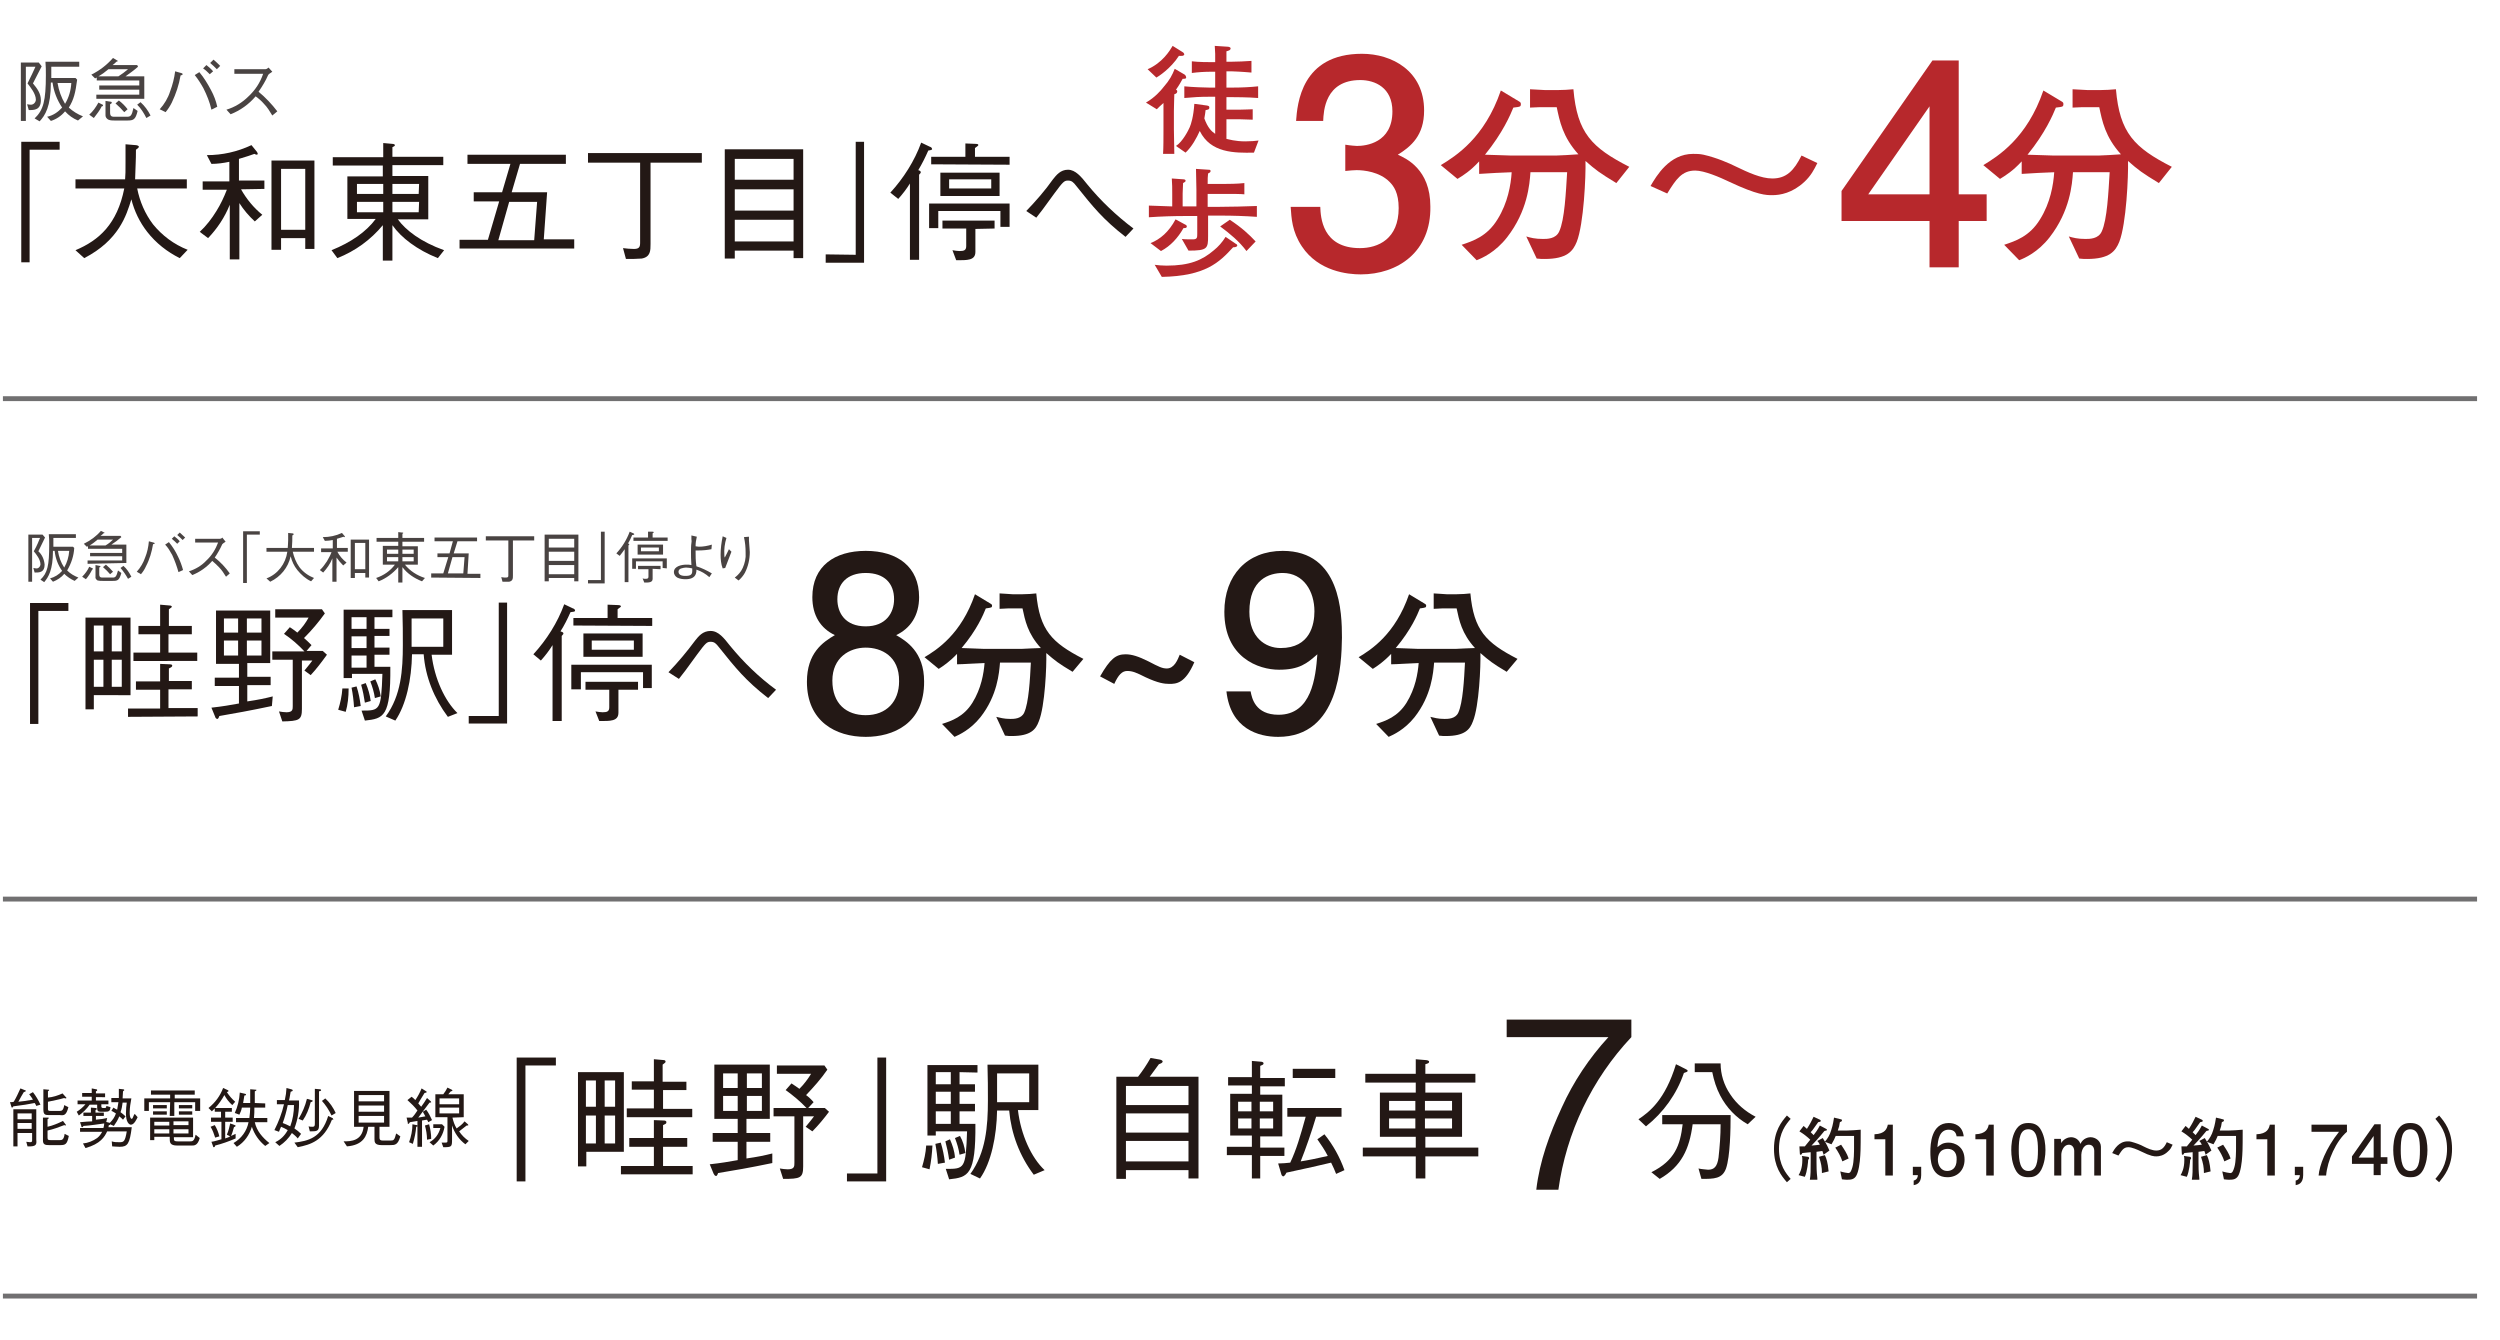 <?xml version="1.0" encoding="utf-8"?>
<!-- Generator: Adobe Illustrator 28.2.0, SVG Export Plug-In . SVG Version: 6.00 Build 0)  -->
<svg version="1.1" id="レイヤー_1" xmlns="http://www.w3.org/2000/svg" xmlns:xlink="http://www.w3.org/1999/xlink" x="0px"
	 y="0px" viewBox="0 0 599.5 321.3" style="enable-background:new 0 0 599.5 321.3;" xml:space="preserve">
<style type="text/css">
	.st0{fill:none;stroke:#717071;stroke-width:1.17;stroke-miterlimit:10;}
	.st1{fill:#231815;}
	.st2{fill:#494342;}
	.st3{fill:#B7282C;}
</style>
<line class="st0" x1="0.7" y1="215.6" x2="594" y2="215.6"/>
<line class="st0" x1="0.7" y1="95.6" x2="594" y2="95.6"/>
<line class="st0" x1="0.7" y1="310.8" x2="594" y2="310.8"/>
<path class="st1" d="M126,255.5v27.8h-2.1v-29.7h9.4v1.9L126,255.5L126,255.5z"/>
<path class="st1" d="M140.6,276.2v3.5h-2v-22.6h11v19.1H140.6z M142.9,259.1h-2.4v6.3h2.4V259.1z M142.9,267.5h-2.4v6.7h2.4V267.5z
	 M147.5,259.1H145v6.3h2.5V259.1z M147.5,267.5H145v6.7h2.5V267.5z M148.9,281.6v-2h7.9V275h-5.9v-2.1h5.9v-4.3l2.4,0.1
	c0.1,0,0.6,0,0.6,0.4s-0.2,0.4-0.8,0.7v3.1h5.8v2.1H159v4.6h7.1v2L148.9,281.6z M150.3,267.8v-2h6.5v-4.5h-5.3v-2h5.3V254l2.3,0.2
	c0.4,0,0.5,0.2,0.5,0.4s-0.1,0.2-0.7,0.7v4.1h5.7v2H159v4.5h7v2h-15.7V267.8z"/>
<path class="st1" d="M185.2,278.9c-5.8,1.2-8.8,1.7-13,2.4c-0.1,0.2-0.2,0.7-0.5,0.7s-0.5-0.4-0.6-0.6l-0.9-2.2
	c2.7-0.3,4.5-0.6,6.7-1v-4.4h-6v-2.1h6v-3.4h-5.6v-13h13.3v13H179v3.4h5.7v2.1H179v4c2.8-0.4,4.2-0.7,6.2-1.2L185.2,278.9z
	 M176.9,257.4h-3.5v3.5h3.5V257.4z M176.9,262.8h-3.5v3.6h3.5V262.8z M182.7,257.4h-3.6v3.5h3.6V257.4z M182.7,262.8h-3.6v3.6h3.6
	V262.8z M194.8,271.3l-1.6-1.1c1.2-1.5,1.6-1.9,2-2.5h-2.6v12c0,2.8-0.7,3-4.8,3l-0.8-2.5c0.6,0.1,1.3,0.2,1.9,0.2
	c1.6,0,1.6-0.7,1.6-1.6v-11.1h-5v-2h7.9c-1.5-1.6-3.2-3-5-4.3l1.4-1.6c0.8,0.5,1,0.7,1.9,1.3c1.1-1.1,2-2.3,2.8-3.6h-8.2v-2h11.4
	l0.7,1c-1.5,2.2-3.3,4.2-5.1,6.1c0.7,0.5,1.3,1.1,1.8,1.7l-1.3,1.4h4l1,0.9C197.6,268.2,196.3,269.8,194.8,271.3L194.8,271.3z"/>
<path class="st1" d="M210.4,281.4v-27.8h2.1v29.7h-9.4v-1.9H210.4z"/>
<path class="st1" d="M222.9,280.4l-1.8-0.5c0.5-1.7,0.9-3.4,1-5.2h1.5C223.5,276.6,223.3,278.5,222.9,280.4z M230.1,257.1v2.9h3.7
	v1.8h-3.7v2.9h3.7v1.8h-3.7v3h3.8c0.1,12.3-1.7,12.8-6.3,13.3l-0.8-2.5c4.5,0,4.8,0,5.1-9h-7.5v1h-2v-16.9h12v1.8L230.1,257.1
	L230.1,257.1z M224.9,279.1c-0.1-1.6-0.3-3.2-0.6-4.8l1.3-0.3c0.5,1.6,0.8,3.2,1,4.8L224.9,279.1z M228,257.1h-3.6v2.9h3.6V257.1z
	 M228,261.8h-3.6v2.9h3.6V261.8z M228,266.5h-3.6v3h3.6V266.5z M227.6,278.1c-0.2-1.5-0.5-2.9-0.9-4.4l1.1-0.5
	c0.6,1.4,1.1,2.8,1.2,4.4L227.6,278.1z M231.5,276.5l-1.4,0.4c-0.2-1.4-0.6-2.7-1.1-4l1.2-0.5C230.9,273.6,231.3,275,231.5,276.5
	L231.5,276.5z M247.9,281.7c-3.4-4.5-5.4-9.8-5.9-15.4h-2.9c-0.1,6.1-1.4,12.5-4.1,16.3l-2.3-1.1c3.7-5.1,4.2-11.4,4.2-17.6
	c0-2.4,0-5.8-0.1-8.6H249v10.9h-4.9c0.7,5.9,3.2,11.4,6.4,14.4L247.9,281.7z M246.8,257.4h-7.7v6.9h7.7V257.4z"/>
<path class="st1" d="M272.9,258.2c1.1-1.4,2.1-2.9,3-4.5l2.3,0.4c0.4,0.1,0.6,0.3,0.6,0.4c0,0.4-0.4,0.5-0.9,0.7
	c-0.9,1.3-1.8,2.4-2.2,3h11.7v24.4H285v-2h-15v2.1h-2.3v-24.5H272.9z M285,260.4h-15v4.6h15V260.4z M285,267h-15v4.6h15V267z
	 M285,273.6h-15v4.9h15V273.6z"/>
<path class="st1" d="M300.1,254.4l2.3,0.2c0.2,0,0.6,0.1,0.6,0.4s-0.3,0.4-0.8,0.6v2.9h5.9v2h-5.9v2h5.3v10h-5.3v2.7h5.8v2h-5.8v5.4
	h-2V277h-6v-2h6v-2.7H295v-10h5.2v-2h-5.7v-2h5.7v-3.9H300.1z M300.1,266.5v-2.3h-3.2v2.3H300.1z M300.1,270.6v-2.4h-3.2v2.4H300.1z
	 M305.3,264.2h-3.2v2.3h3.2V264.2z M305.3,268.2h-3.2v2.4h3.2V268.2z M320.4,281.5c-0.3-0.8-0.7-1.7-1.2-2.7
	c-1.6,0.4-6.9,1.6-10.7,2.4c-0.4,0.8-0.7,0.9-0.8,0.9s-0.4-0.3-0.4-0.4l-0.8-2.7c1,0,1.9-0.1,2.9-0.2c1.5-3.2,2.4-6.3,3.7-11h-4.4
	v-2.1h13v2.1h-6.1c-1,3.4-2.6,8-3.7,10.7c1.4-0.2,4.4-0.8,6.5-1.3c-0.7-1.4-1.6-2.7-2.5-4l1.7-1.2c2.1,2.6,3.7,5.5,4.8,8.6
	L320.4,281.5z M310,258.5v-2.2h10.2v2.2H310z"/>
<path class="st1" d="M339.4,254l2.4,0.2c0.3,0,0.9,0.1,0.9,0.4s-0.2,0.4-0.9,0.6v2.3h12v2.1h-12v2.4h8.8v10.6h-8.8v2.6h12.7v2.1
	h-12.7v5.3h-2.3v-5.3h-12.7v-2.1h12.7v-2.6h-8.6V262h8.6v-2.4h-12.1v-2.1h12.1V254H339.4z M339.4,266.3V264h-6.3v2.3H339.4z
	 M339.4,270.6v-2.4h-6.3v2.4H339.4z M348.2,266.3V264h-6.5v2.3H348.2z M348.2,270.6v-2.4h-6.5v2.4H348.2z"/>
<path class="st1" d="M373.7,285.3h-5.3c0.8-6.9,3.2-13.4,6.1-19.7c2.8-6.2,6.6-11.9,11.2-16.9h-24.4v-4.2h29.9v4.2
	C381.7,258.8,375.6,271.6,373.7,285.3z"/>
<path class="st1" d="M403.8,257.3c-1.7,5-4.9,9.5-9.1,12.8l-1.8-1.7c2.7-1.8,6.4-4.7,9-13.2l2.2,1.1c0.4,0.2,0.6,0.3,0.6,0.5
	S404.4,257.1,403.8,257.3z M413.9,280.2c-0.9,2.5-2.9,2.5-5.9,2.5l-0.7-2.5c0.8,0.2,1.6,0.2,2.3,0.3c1.5,0,2.2-0.8,2.5-2.9
	c0.3-2.7,0.5-5.3,0.5-8h-6.7c-0.8,6-2.7,10.1-7.9,13.1l-2-1.6c5.6-2.8,6.9-6.4,7.5-11.5h-4.9v-2.2H415
	C415,270.8,414.9,277.3,413.9,280.2z M419.1,269.6c-2.8-1.6-5.1-4-6.6-6.9c-0.9-1.7-1.5-3.6-1.9-5.6h-4.2V255h6.2
	c0,2.6,0.8,5.2,2.3,7.4c1.5,2.3,3.6,4.1,6.1,5.4L419.1,269.6z"/>
<path class="st1" d="M8.7,265.2c-0.1-0.2-0.2-0.5-0.4-0.7c-1.4,0.3-2.8,0.5-5.1,0.8c-0.1,0.2-0.2,0.3-0.3,0.3s-0.1,0-0.2-0.3l-0.3-1
	c0.5,0,0.6,0,0.9-0.1c0.6-1,1.1-2.1,1.6-3.2l1,0.4c0.1,0,0.3,0.1,0.3,0.2s-0.2,0.2-0.5,0.3c-0.3,0.5-0.9,1.5-1.3,2.3
	c1-0.1,1.8-0.2,3.5-0.5c-0.4-0.7-0.7-1-0.9-1.3l0.9-0.5c0.7,0.9,1.3,1.9,1.8,3L8.7,265.2z M6.6,274.9l-0.3-1.1
	c0.3,0,0.6,0.1,0.9,0.1c0.5,0,0.5-0.2,0.5-0.5v-1.7H4.2v3.2h-1V266h5.5v7.3C8.8,274.4,8.8,275,6.6,274.9z M7.6,267H4.2v1.4h3.4V267z
	 M7.6,269.3H4.2v1.4h3.4V269.3z M14.4,267.4h-2.6c-1,0-1.4-0.1-1.4-1.4v-4.8l1.1,0.1c0.1,0,0.3,0,0.3,0.1s-0.2,0.2-0.3,0.3v1.5
	c1.2-0.1,2.4-0.5,3.5-1l0.8,0.9c0.1,0,0.1,0.1,0.1,0.2s-0.1,0.1-0.1,0.1l0,0c-0.1,0-0.3,0-0.4-0.1c-1.3,0.4-2.6,0.6-3.9,0.9v1.6
	c0,0.5,0,0.6,0.7,0.6h2.1c0.5,0,0.9-0.1,1.1-1.4l1,0.5C15.9,267.5,15.3,267.5,14.4,267.4L14.4,267.4z M14.4,274.6h-2.6
	c-0.9,0-1.5-0.1-1.5-1.1V268h1.1c0.2,0,0.3,0,0.3,0.1s-0.1,0.2-0.3,0.3v1.8c1.3-0.3,2.5-0.8,3.7-1.4l0.6,0.8
	c0.1,0.1,0.1,0.1,0.1,0.2s-0.1,0.1-0.1,0.1l-0.3-0.1c-1.3,0.5-2.6,1-4,1.3v1.7c0,0.6,0.2,0.6,0.9,0.6h2c0.5,0,1,0,1.2-1.5l1,0.5
	C16.1,274.4,15.7,274.6,14.4,274.6L14.4,274.6z"/>
<path class="st1" d="M18.4,266.6c0.8-0.5,1.5-1.1,2.1-1.8h-1.9v-0.9H22V263h-2.3v-0.9H22V261l1,0.2c0.1,0,0.3,0,0.3,0.2
	s-0.1,0.2-0.3,0.3v0.5h2.2v0.9H23v0.8h3v0.9h-1.7v0.5c0,0.1,0,0.4,0.4,0.4h0.4c0.3,0,0.4-0.1,0.4-0.5l1,0.3
	c-0.1,0.9-0.3,1.1-1.4,1.1h-0.9c-0.7,0-0.9-0.2-0.9-0.9v-0.8h-1.8c-0.7,1-1.6,1.9-2.6,2.6L18.4,266.6z M21.9,267.6H20v-0.8h1.8v-1.2
	l1.1,0.1c0.1,0,0.3,0,0.3,0.2s0,0.1-0.3,0.3v0.6h2v0.8H23v0.9c1.2-0.1,1.8-0.2,2.7-0.4l-0.2,0.9h-0.2l0.8,0.2c0.1,0,0.2,0,0.2,0.1
	c0.7-0.7,1.2-1.4,1.5-2.3c-0.4-0.2-0.7-0.5-1.1-0.6l0.5-0.8c0.1,0.1,0.8,0.5,0.9,0.5c0.1-0.6,0.2-1.2,0.3-1.8h-1.7v-1h1.8
	c0-0.3,0-0.7,0-2.2l0.9,0.1c0.3,0,0.4,0.1,0.4,0.2s-0.1,0.1-0.3,0.3c0,0.3-0.1,1.4-0.1,1.7h2.1c-0.2,1.1-0.4,2.2-0.4,3.4
	c0,1.4,0.4,1.5,0.5,1.5s0.3-0.3,0.3-0.4s0.3-0.7,0.4-0.8l0.7,0.8c-0.2,0.4-0.8,1.8-1.6,1.8c-0.5,0-1.2-0.7-1.2-2.7
	c0-0.9,0.1-2,0.2-2.6h-1c-0.1,0.8-0.2,1.5-0.5,2.3c0.4,0.3,0.8,0.6,1.2,1l-0.6,0.8c-0.3-0.3-0.6-0.6-0.9-0.8
	c-0.3,0.8-0.8,1.6-1.3,2.3l-0.9-0.4c0,0.2-0.1,0.2-0.3,0.2c0,0.2-0.1,0.4-0.1,0.5h5.6c-0.5,4-1,4.7-2.9,4.7c-0.8,0-1.4-0.1-1.8-0.1
	l-0.1-1.2c0.6,0.2,1.2,0.2,1.9,0.2c1,0,1.3-0.2,1.7-2.6h-4.7c-0.6,1.3-1.6,3-5.2,4l-0.6-1.1c1.2-0.1,2.4-0.6,3.4-1.3
	c0.5-0.4,0.9-0.9,1.2-1.5h-5.3v-0.9h5.6c0.1-0.4,0.2-0.7,0.2-1.1c-1.6,0.2-3.3,0.5-5,0.6c0,0.1-0.2,0.3-0.3,0.3s-0.2-0.1-0.2-0.3
	l-0.3-0.9c1.3-0.1,2.2-0.2,2.9-0.2v-1.3H21.9z"/>
<path class="st1" d="M40.8,264.3h-5.1v2.1h-1.1v-3h6.2v-0.9h-4.6v-1h10.5v1h-4.8v0.9H48v3h-1.2v-2.1h-5v3.3h-1.1L40.8,264.3
	L40.8,264.3z M41.7,272.7v0.3c0,0.6,0.2,0.7,0.9,0.7h3c0.5,0,1,0,1.3-1.6l1,0.8c-0.5,1.8-1.3,1.8-1.9,1.8h-3.5
	c-1.8,0-1.8-0.8-1.8-1.7v-0.4H37v0.8h-1V268h10.3v4.7H41.7z M36.7,265.8V265H40v0.8H36.7z M36.7,267.3v-0.8H40v0.8H36.7z
	 M40.6,269.9V269H37v0.9H40.6z M40.6,271.8v-1H37v1H40.6z M45.2,268.9h-3.6v0.9h3.6V268.9z M45.2,271.8v-1h-3.6v1H45.2z M42.9,265.8
	V265h3.2v0.8H42.9z M42.9,267.3v-0.8h3.2v0.8H42.9z"/>
<path class="st1" d="M54.4,272.1c0.4-0.9,0.6-1.8,0.8-2.7l1.1,0.4c0.1,0,0.2,0.1,0.2,0.2s-0.2,0.2-0.4,0.3c-0.2,0.7-0.4,1.5-0.7,2.1
	c0.4-0.2,0.5-0.2,1.1-0.5v1.1c-1.6,0.7-3.3,1.3-4.9,1.7c0,0.1-0.1,0.4-0.3,0.4s-0.2-0.1-0.2-0.2l-0.4-1.1c0.8-0.1,1.6-0.4,2.4-0.6
	V269h-2.5v-1H53v-1.4h-1.5v-0.8c-0.1,0.1-0.6,0.6-0.7,0.7l-0.8-0.8c1.6-1.3,2.8-2.9,3.5-4.8l1.1,0.5c0,0,0.2,0.1,0.2,0.2
	s-0.1,0.2-0.4,0.3c0.6,0.9,1.2,1.6,2,2.3l-0.7,0.8c-0.8-0.7-1.4-1.5-1.9-2.4c-0.6,1.1-1.3,2.1-2.2,3.1h4v0.9H54v1.4h1.8v1H54v4
	c0.6-0.2,0.9-0.3,1.2-0.5L54.4,272.1z M51.5,269.8c0.5,0.8,0.9,1.8,1.1,2.7l-1,0.3c-0.3-0.9-0.6-1.8-1.1-2.6L51.5,269.8z
	 M63.6,264.6v1H61c0,0.8,0,1.7-0.1,2.5h3.2v1h-3c0.2,1,0.7,2,1.3,2.8s1.4,1.6,2.2,2.2l-1,0.7c-1.5-1.2-2.6-2.8-3.2-4.6
	c-0.6,2-1.8,3.7-3.6,4.8l-0.8-0.9c1.9-1.1,3.2-2.9,3.6-5h-3v-1h3.2c0.1-0.8,0.2-1.7,0.2-2.5h-2c-0.1,0.6-0.3,1.1-0.6,1.7l-1.1-0.4
	c0.7-1.5,1.1-3.2,1.2-4.9l1.3,0.3c0.1,0,0.2,0.1,0.2,0.2s-0.1,0.2-0.4,0.2c0,0-0.2,1.2-0.3,1.8H60v-3.3l1.2,0.1c0.2,0,0.3,0,0.3,0.1
	s-0.3,0.3-0.4,0.3v2.8L63.6,264.6z"/>
<path class="st1" d="M71.4,273c-0.4-0.5-0.9-0.9-1.4-1.3c-0.8,1.3-1.8,2.3-3,3.1l-1-0.9c1.3-0.6,2.3-1.6,3-2.9
	c-0.5-0.3-1.1-0.6-1.6-0.8c-0.2,0.5-0.3,0.6-0.5,1.2l-1.1-0.4c1-2,1.8-4,2.3-6.2h-1.7v-1h1.9c0.3-1.4,0.3-1.6,0.4-2.9l1.1,0.3
	c0.1,0,0.4,0.1,0.4,0.3s-0.3,0.2-0.5,0.3c-0.1,0.4-0.2,1.4-0.4,2.1h2.4c0.1,2.3-0.3,4.6-1.1,6.7c0.6,0.4,1.1,0.8,1.6,1.3L71.4,273z
	 M69,265c-0.3,1.5-0.7,2.9-1.2,4.3c0.6,0.2,1.2,0.5,1.8,0.8c0.6-1.6,0.9-3.4,0.9-5.1L69,265z M79.6,268.5c-2,5.1-5.2,6-8.2,6.6
	l-0.8-1.1c3.3-0.4,6.5-1.1,8.1-6.4l1,0.5c0.1,0,0.2,0.2,0.2,0.3C80.1,268.5,79.9,268.5,79.6,268.5L79.6,268.5z M74.5,264.3
	c-0.4,1.6-1,3.1-1.9,4.4l-1-0.4c0.9-1.5,1.6-3.1,2-4.8l1.1,0.3c0.1,0,0.3,0.1,0.3,0.2S74.7,264.3,74.5,264.3L74.5,264.3z
	 M76.5,261.7v8.2c0,1.4-0.6,1.4-2.2,1.4l-0.3-1.2c0.3,0.1,0.6,0.1,0.9,0.1c0.6,0,0.6-0.3,0.6-0.9v-8.2l1.1,0.1c0.1,0,0.4,0,0.4,0.2
	S76.9,261.6,76.5,261.7L76.5,261.7z M79.5,267.5c-0.6-1.3-1.4-2.5-2.3-3.5l0.8-0.6c1.1,1,1.9,2.2,2.5,3.5L79.5,267.5z"/>
<path class="st1" d="M93.5,274.6h-2c-1.6,0-1.7-0.7-1.7-1.4v-3h-1.5c-0.3,2.2-1.2,4.4-5.1,4.7l-0.8-1.2c1.8,0,4.4-0.1,4.8-3.5h-2.3
	v-8.6h8.5v8.6H91v2.5c0,0.4,0,0.8,0.8,0.8h1.9c0.7,0,0.9-0.1,1.3-1.7l1,0.7C95.4,274.6,94.7,274.6,93.5,274.6z M92.1,262.6H86v1.5
	h6.1V262.6z M92.1,265.1H86v1.5h6.1V265.1z M92.1,267.6H86v1.6h6.1V267.6z"/>
<path class="st1" d="M98.7,263c0.3,0.2,0.5,0.4,0.9,0.8c0.6-0.9,1.1-1.8,1.5-2.8l1.1,0.7c0.1,0,0.1,0.1,0.1,0.2s-0.1,0.1-0.5,0.2
	c-0.7,1.1-1.2,2-1.5,2.5l0.7,0.8c0.5-0.7,1-1.4,1.4-2.1l0.9,0.8c0,0,0.1,0.1,0.1,0.2s-0.2,0.1-0.4,0.1c-0.9,1.2-1.9,2.5-2.7,3.6
	c0.6-0.1,1.1-0.2,1.7-0.3c-0.2-0.4-0.4-0.7-0.6-1.1l0.8-0.5c0.6,0.8,1,1.6,1.4,2.5l-0.9,0.5c0-0.1-0.2-0.4-0.3-0.6
	c-0.2,0-1.1,0.2-1.2,0.2v6.3h-1.1v-6.2c-0.6,0.1-1.2,0.2-1.8,0.3c-0.2,0.2-0.2,0.4-0.4,0.4s-0.1-0.1-0.1-0.2l-0.3-1.3
	c0.2,0,0.4,0,0.5,0c0.3,0,0.5,0,0.8,0c0.5-0.5,0.9-1.1,1.3-1.7c-0.7-0.9-1.5-1.7-2.4-2.5L98.7,263z M98.1,273.9
	c0.5-1.4,0.8-2.8,0.8-4.3l1,0.2c0,0,0.2,0,0.2,0.2s-0.1,0.1-0.3,0.2c-0.1,1.4-0.4,2.7-0.8,4.1L98.1,273.9z M102.9,269.6
	c0.3,1.1,0.5,2.3,0.5,3.5l-1,0.2c0-1.2-0.2-2.3-0.5-3.4L102.9,269.6z M106,269.6l0.6,0.6c-0.3,1.8-1.2,3.4-2.7,4.5l-0.9-0.8
	c1.3-0.7,2.2-1.9,2.6-3.4h-1.7v-0.9L106,269.6z M108.5,268c0.2,0.9,0.5,1.8,1,2.6c0.7-0.5,1.4-1,1.9-1.7l0.8,0.7
	c0,0,0.1,0.1,0.1,0.2s-0.1,0.1-0.4,0.1c-0.5,0.4-1.3,1-1.8,1.4c0.6,0.9,1.4,1.7,2.3,2.3l-0.8,0.8c-1.5-1.1-2.6-2.7-3.2-4.5v3.4
	c0,1.7-0.1,1.8-2.1,1.8l-0.4-1.1h0.8c0.6,0,0.6-0.1,0.6-0.5v-5.6h-2.9v-5.5h1.9c0.4-0.5,0.7-1,1-1.6l1,0.5c0.1,0,0.1,0.1,0.2,0.2
	c0,0.1-0.2,0.2-0.4,0.2l-0.6,0.7h3.7v5.5L108.5,268z M110.1,263.4h-4.7v1.4h4.7V263.4z M110.1,265.6h-4.7v1.4h4.7V265.6z"/>
<g>
	<path class="st1" d="M428.5,283.5c-1.3-1.5-3.1-3.7-3.1-8c0-4.3,1.8-6.5,3.1-8l0.9,0.8c-1.1,1.3-2.8,3.3-2.8,7.2
		c0,3.9,1.7,5.9,2.8,7.2L428.5,283.5z"/>
	<path class="st1" d="M433.6,278.1c0,0.4-0.2,2.8-0.8,4.1l-1.5-0.4c0.3-0.5,0.9-1.6,0.9-3.6c0-0.4,0-0.7-0.1-1l1.4,0.2
		c0.2,0,0.3,0.1,0.3,0.3C433.9,277.9,433.7,278,433.6,278.1z M437.3,276.9c-0.1-0.4-0.2-0.6-0.3-0.9c-0.4,0.1-0.9,0.1-1.4,0.2v2.5
		c0,1.1,0,2.1,0.2,3.9c0,0.1,0,0.3,0,0.3H434c0.2-1.1,0.2-2.4,0.2-4.3v-2.3c-0.3,0-1.8,0.2-2,0.2c-0.2,0.4-0.3,0.4-0.4,0.4
		c-0.2,0-0.2-0.1-0.2-0.3l-0.1-1.7c0.5,0,0.5,0,1.3,0c0.2-0.2,0.3-0.4,1.3-1.6c-0.6-0.6-1.6-1.4-2.6-2l1-1.3
		c0.3,0.2,0.3,0.3,0.8,0.7c0.9-1.4,1.1-1.9,1.6-2.9l1.5,0.7c0.2,0.1,0.2,0.1,0.2,0.3c0,0.2-0.1,0.2-0.6,0.3c-0.2,0.2-0.8,1.2-1,1.4
		c-0.3,0.4-0.3,0.5-0.8,1c0.1,0.1,0.6,0.6,0.7,0.7c0.4-0.5,1-1.3,1.5-2.3l1.5,0.8c0,0,0.2,0.1,0.2,0.2c0,0.2-0.1,0.2-0.6,0.3
		c0,0-1.6,2-3.1,3.5c0.5,0,1-0.1,2-0.2c-0.2-0.4-0.3-0.6-0.6-0.9l1.3-0.7c0.7,1.2,0.8,1.2,1.6,3L437.3,276.9z M436.9,281.3
		c0-1.4-0.2-2.4-0.7-3.9l1.4-0.4c0.4,0.8,0.7,1.8,0.9,3.9L436.9,281.3z M446.1,277c-0.1,1.9-0.4,4-1,5c-0.5,0.8-1.2,0.9-2.1,0.9
		c-0.4,0-0.5,0-1.3-0.1l-0.4-1.9c0.6,0.2,1.7,0.4,1.9,0.4c0.5,0,0.7-0.4,1-1.4c0.4-1.3,0.4-4,0.4-4.6c0-0.5,0-2.5,0-2.9h-4.4
		c-0.3,0.7-0.4,1-1,2l-1.6-0.6c0.7-0.8,1.2-1.7,1.5-2.7c0.5-1.5,0.6-2.6,0.7-3.1l1.6,0.4c0.2,0,0.3,0.1,0.3,0.3
		c0,0.2-0.1,0.2-0.5,0.4c-0.1,0.8-0.2,1.2-0.5,2h2.2c0.7,0,2.2-0.1,3.3-0.2C446.2,271.8,446.2,276.1,446.1,277z M441.8,278.5
		c-0.4-1.2-1-2.3-1.7-3.3l1.4-0.7c0.8,1.2,1.4,2.1,1.8,3.3L441.8,278.5z"/>
	<path class="st1" d="M452.1,281.9v-8.7h-2.6V272c2.6-0.1,3-1.4,3.2-2.3h1.2v12.2H452.1z"/>
	<path class="st1" d="M458.9,284.2v-1.1c0.9-0.2,1-1,1-1.3h-1.2v-2h2v2C460.7,283.8,459.5,284.1,458.9,284.2z"/>
	<path class="st1" d="M467,282.3c-4.1,0-4.1-4.4-4.1-6.1c0-1.8,0.2-6.9,4.4-6.9c1.4,0,3.3,0.6,3.6,3.2h-1.7
		c-0.1-0.5-0.3-1.6-1.9-1.6c-2.3,0-2.6,2.6-2.7,4.2c0.7-0.6,1.3-1.1,2.7-1.1c1.4,0,3.8,0.9,3.8,4.1
		C471.1,280.5,469.5,282.3,467,282.3z M467.1,275.5c-2.1,0-2.4,1.7-2.4,2.6c0,1.4,0.8,2.7,2.2,2.7c1,0,2.3-0.5,2.3-2.7
		C469.3,276.2,468.2,275.5,467.1,275.5z"/>
	<path class="st1" d="M476.3,281.9v-8.7h-2.6V272c2.6-0.1,3-1.4,3.2-2.3h1.2v12.2H476.3z"/>
	<path class="st1" d="M489.5,280.5c-0.9,1.7-2.2,1.8-3.1,1.8c-1.3,0-2.4-0.4-3.1-1.8c-0.8-1.5-1-3.4-1-4.7c0-1.1,0.1-3.1,1-4.7
		c0.9-1.6,2.1-1.8,3.1-1.8c1.3,0,2.4,0.4,3.1,1.8c0.8,1.5,1,3.3,1,4.7C490.5,277.1,490.3,278.9,489.5,280.5z M486.4,270.8
		c-2,0-2.3,2.2-2.3,5c0,2.5,0.3,5,2.3,5c2,0,2.3-2.2,2.3-5C488.7,273.2,488.4,270.8,486.4,270.8z"/>
	<path class="st1" d="M502.2,281.9V276c0-0.8-0.4-1.5-1.3-1.5c-1.5,0-1.8,1.9-1.8,2.4v5h-1.7V276c0-0.7-0.4-1.5-1.3-1.5
		c-1.2,0-1.8,1.5-1.8,2.4v5h-1.7v-8.8h1.6l0.1,1c0.5-1,1.7-1.4,2.3-1.4c0.2,0,1.7,0,2.3,1.6c0.6-1.4,2-1.6,2.4-1.6
		c1.2,0,2.5,0.9,2.5,2.3v6.9H502.2z"/>
	<path class="st1" d="M506.5,276.5c0.5-0.9,1.6-2.8,3.7-2.8c0.3,0,0.6,0,0.9,0.1c1.1,0.3,2.2,0.7,2.9,1.1c1,0.5,2.1,1,3.1,1
		c1.2,0,1.9-0.7,2.5-2l1.4,0.6c-0.3,0.6-0.5,1.1-1.1,1.6c-1,1-2.1,1.2-2.8,1.2c-0.5,0-1.3,0-3.7-1.2c-0.8-0.4-2.2-1-3-1
		c-1.2,0-1.6,0.8-2.4,2L506.5,276.5z"/>
	<path class="st1" d="M525.2,278.1c0,0.4-0.2,2.8-0.8,4.1l-1.5-0.4c0.3-0.5,0.9-1.6,0.9-3.6c0-0.4,0-0.7-0.1-1l1.4,0.2
		c0.2,0,0.3,0.1,0.3,0.3C525.5,277.9,525.3,278,525.2,278.1z M528.9,276.9c-0.1-0.4-0.2-0.6-0.3-0.9c-0.4,0.1-0.9,0.1-1.4,0.2v2.5
		c0,1.1,0,2.1,0.2,3.9c0,0.1,0,0.3,0,0.3h-1.8c0.2-1.1,0.2-2.4,0.2-4.3v-2.3c-0.3,0-1.8,0.2-2,0.2c-0.2,0.4-0.3,0.4-0.4,0.4
		c-0.2,0-0.2-0.1-0.2-0.3l-0.1-1.7c0.5,0,0.5,0,1.3,0c0.2-0.2,0.3-0.4,1.3-1.6c-0.6-0.6-1.6-1.4-2.6-2l1-1.3
		c0.3,0.2,0.3,0.3,0.8,0.7c0.9-1.4,1.1-1.9,1.6-2.9l1.5,0.7c0.2,0.1,0.2,0.1,0.2,0.3c0,0.2-0.1,0.2-0.6,0.3c-0.2,0.2-0.8,1.2-1,1.4
		c-0.3,0.4-0.3,0.5-0.8,1c0.1,0.1,0.6,0.6,0.7,0.7c0.4-0.5,1-1.3,1.5-2.3l1.5,0.8c0,0,0.2,0.1,0.2,0.2c0,0.2-0.1,0.2-0.6,0.3
		c0,0-1.6,2-3.1,3.5c0.5,0,1-0.1,2-0.2c-0.2-0.4-0.3-0.6-0.6-0.9l1.3-0.7c0.7,1.2,0.8,1.2,1.6,3L528.9,276.9z M528.5,281.3
		c0-1.4-0.2-2.4-0.7-3.9l1.4-0.4c0.4,0.8,0.7,1.8,0.9,3.9L528.5,281.3z M537.7,277c-0.1,1.9-0.4,4-1,5c-0.5,0.8-1.2,0.9-2.1,0.9
		c-0.4,0-0.5,0-1.3-0.1l-0.4-1.9c0.6,0.2,1.7,0.4,1.9,0.4c0.5,0,0.7-0.4,1-1.4c0.4-1.3,0.4-4,0.4-4.6c0-0.5,0-2.5,0-2.9h-4.4
		c-0.3,0.7-0.4,1-1,2l-1.6-0.6c0.7-0.8,1.2-1.7,1.5-2.7c0.5-1.5,0.6-2.6,0.7-3.1l1.6,0.4c0.2,0,0.3,0.1,0.3,0.3
		c0,0.2-0.1,0.2-0.5,0.4c-0.1,0.8-0.2,1.2-0.5,2h2.2c0.7,0,2.2-0.1,3.3-0.2C537.8,271.8,537.8,276.1,537.7,277z M533.4,278.5
		c-0.4-1.2-1-2.3-1.7-3.3l1.4-0.7c0.8,1.2,1.4,2.1,1.8,3.3L533.4,278.5z"/>
	<path class="st1" d="M543.7,281.9v-8.7h-2.6V272c2.6-0.1,3-1.4,3.2-2.3h1.2v12.2H543.7z"/>
	<path class="st1" d="M550.5,284.2v-1.1c0.9-0.2,1-1,1-1.3h-1.2v-2h2v2C552.3,283.8,551.1,284.1,550.5,284.2z"/>
	<path class="st1" d="M557.8,281.9H556c0.2-2.4,1.7-6.5,4.9-10.5h-6.6v-1.7h8.5v1.7C560.2,273.6,558.1,278.3,557.8,281.9z"/>
	<path class="st1" d="M570.9,279.1v2.7h-1.7v-2.7H564v-1.8l5.4-7.7h1.5v7.9h1.6v1.6H570.9z M569.2,272.4l-3.6,5.2h3.6V272.4z"/>
	<path class="st1" d="M581.1,280.5c-0.9,1.7-2.2,1.8-3.1,1.8c-1.3,0-2.4-0.4-3.1-1.8c-0.8-1.5-1-3.4-1-4.7c0-1.1,0.1-3.1,1-4.7
		c0.9-1.6,2.1-1.8,3.1-1.8c1.3,0,2.4,0.4,3.1,1.8c0.8,1.5,1,3.3,1,4.7C582.1,277.1,581.9,278.9,581.1,280.5z M578,270.8
		c-2,0-2.3,2.2-2.3,5c0,2.5,0.3,5,2.3,5c2,0,2.3-2.2,2.3-5C580.3,273.2,580,270.8,578,270.8z"/>
	<path class="st1" d="M584,282.7c1.1-1.3,2.8-3.3,2.8-7.2c0-3.9-1.7-5.9-2.8-7.2l0.9-0.8c1.3,1.5,3.1,3.7,3.1,8c0,4.3-1.9,6.5-3.1,8
		L584,282.7z"/>
</g>
<g>
	<path class="st1" d="M9.2,146.5v27.1h-2v-29h9.2v1.9H9.2z"/>
	<path class="st1" d="M22.5,166.7v3.4h-2v-22h10.8v18.6H22.5z M24.8,150h-2.3v6.2h2.3V150z M24.8,158.2h-2.3v6.5h2.3V158.2z
		 M29.2,150h-2.4v6.2h2.4V150z M29.2,158.2h-2.4v6.5h2.4V158.2z M30.7,171.9v-2h7.7v-4.5h-5.8v-2h5.8v-4.2l2.3,0.1
		c0.1,0,0.6,0,0.6,0.3s-0.2,0.4-0.8,0.7v3H46v2h-5.6v4.5h7v2L30.7,171.9z M32,158.5v-2h6.4v-4.4h-5.2v-2h5.2V145l2.3,0.2
		c0.4,0,0.5,0.2,0.5,0.3s-0.1,0.2-0.7,0.6v4H46v2h-5.6v4.4h6.9v2L32,158.5z"/>
	<path class="st1" d="M65.2,169.3c-5.7,1.2-8.6,1.7-12.6,2.4c-0.1,0.2-0.2,0.7-0.5,0.7s-0.5-0.4-0.5-0.5l-0.9-2.2
		c2.7-0.3,4.4-0.6,6.6-1v-4.2h-5.8v-2h5.8v-3.3h-5.5v-12.8h13V159h-5.5v3.3h5.6v2h-5.6v3.9c2.7-0.4,4.1-0.7,6.1-1.2L65.2,169.3z
		 M57.1,148.3h-3.4v3.4h3.4V148.3z M57.1,153.6h-3.4v3.6h3.4V153.6z M62.7,148.3h-3.5v3.4h3.5V148.3z M62.7,153.6h-3.5v3.6h3.5
		V153.6z M74.5,161.9l-1.5-1.1c1.2-1.5,1.5-1.8,1.9-2.4h-2.5v11.6c0,2.7-0.7,2.9-4.7,3l-0.8-2.4c0.6,0.1,1.2,0.2,1.8,0.2
		c1.5,0,1.5-0.7,1.5-1.5v-11.1h-4.9v-2H73c-1.5-1.6-3.1-3-4.9-4.2l1.4-1.6c0.8,0.5,1,0.7,1.8,1.3c1.1-1.1,2-2.3,2.7-3.6h-8v-2h11.2
		l0.7,1c-1.5,2.1-3.2,4.1-5,5.9c0.6,0.5,1.2,1.1,1.8,1.7l-1.2,1.4h3.9l1,0.9C77.1,158.8,75.9,160.4,74.5,161.9L74.5,161.9z"/>
	<path class="st1" d="M82.9,170.7l-1.8-0.5c0.5-1.6,0.9-3.4,1-5.1h1.5C83.6,167.1,83.4,169,82.9,170.7z M89.8,148v2.8h3.6v1.7h-3.6
		v2.8h3.6v1.7h-3.6v2.9h3.8c0.1,12-1.6,12.4-6.1,12.9l-0.8-2.4c4.4,0,4.7,0,5-8.8h-7.3v1h-2v-16.4h11.7v1.8H89.8z M84.9,169.6
		c-0.1-1.6-0.3-3.2-0.6-4.7l1.2-0.3c0.5,1.5,0.8,3.1,1,4.7L84.9,169.6z M87.9,148h-3.6v2.8h3.6V148z M87.9,152.6h-3.6v2.8h3.6V152.6
		z M87.9,157.2h-3.6v2.9h3.6V157.2z M87.5,168.5c-0.2-1.4-0.5-2.9-0.9-4.3l1.1-0.4c0.6,1.4,1,2.8,1.2,4.3L87.5,168.5z M91.3,167
		l-1.4,0.4c-0.2-1.4-0.6-2.7-1.1-4l1.2-0.5C90.6,164.1,91.1,165.5,91.3,167L91.3,167z M107.4,171.9c-3.3-4.4-5.4-9.6-5.8-15h-2.8
		c-0.1,6-1.4,12.1-4,15.9l-2.3-1c3.7-5,4.1-11.2,4.1-17.1c0-2.4,0-5.6-0.1-8.4h11.9V157h-4.9c0.7,5.8,3.2,11.1,6.2,14L107.4,171.9z
		 M106.3,148.3h-7.6v6.8h7.6V148.3z"/>
	<path class="st1" d="M119.6,171.7v-27.2h2v29h-9.2v-1.8H119.6z"/>
	<path class="st1" d="M136.8,146.8c-0.7,1.6-1.5,3.2-2.4,4.6c0.3,0.1,0.7,0.2,0.7,0.5c0,0.1,0,0.2-0.4,0.6v20.4h-2.2v-18.2
		c-0.8,1.3-1.8,2.6-2.8,3.7l-1.8-1.5c3.2-3.5,5.8-7.6,7.4-12l2.1,1c0.1,0,0.5,0.2,0.5,0.5S137.6,146.7,136.8,146.8z M154.2,165v-3.8
		h-14.9v4.1H137v-5.9h19.3v5.6C156.4,165,154.2,165,154.2,165z M137.5,150v-1.8h8.2v-3.2l2.5,0.1c0.6,0,0.7,0.2,0.7,0.3
		s-0.1,0.2-0.8,0.7v2.1h8.3v1.9L137.5,150z M139.9,157.5v-5.6h14.2v5.6H139.9z M148.3,165.4v5.5c0,2.1-2,2-4.6,2l-0.9-2.3
		c0.6,0.1,1.2,0.2,1.7,0.2c1.1,0,1.6-0.2,1.6-1.2v-4.2h-5.7v-1.9H153v1.9H148.3z M152,153.6h-10.1v2.2H152V153.6z"/>
	<path class="st1" d="M160.3,161.2c2.3-2.4,4.4-4.9,6.4-7.6c0.8-1,1.8-2.3,3.7-2.3s3.2,1.7,4.7,3.6c3.2,3.9,6.9,7.5,11,10.5l-1.9,2
		c-5.4-4.2-7.8-7.2-11.8-12.2c-0.7-0.9-1.1-1.3-2-1.3c-0.9,0-1.2,0.3-3.2,3c-2.9,4-3.2,4.4-4.4,5.9L160.3,161.2z"/>
	<path class="st2" d="M9.2,132.2c0.9,0.8,1.4,2,1.5,3.2c0,1.9-1.3,1.9-2.4,1.9L8,136.2c0.2,0,0.4,0.1,0.6,0.1c0.5,0.1,1-0.3,1.1-0.9
		v-0.1c0-1.1-1-2.4-1.6-3.1c0.9-1.6,1.1-2.3,1.5-3.2H7.7v10.5H6.8v-11.3h3.4l0.6,0.7L9.2,132.2z M17.9,139.3c-0.9-0.4-1.8-1-2.5-1.7
		c-0.7,0.9-1.7,1.5-2.7,1.9l-0.7-0.8c1.1-0.3,2.1-0.9,2.9-1.8c-1-1.4-1.6-3-1.8-4.8h-0.4c0,4.6-1.1,6.3-2.1,7.5L9.7,139
		c1.7-1.6,2.1-3.4,2.1-8.4c0-0.8,0-1.7-0.1-2.5h6.5v0.9h-5.4v2.1h4.7l0.3,0.3c-0.1,1.9-0.7,3.7-1.7,5.4c0.8,0.8,1.7,1.3,2.7,1.7
		L17.9,139.3z M13.9,132.1c0.2,1.4,0.7,2.8,1.5,4c0.7-1.2,1.1-2.6,1.2-4H13.9z"/>
	<path class="st2" d="M22.1,136.6c-0.4,0.8-0.9,1.6-1.5,2.3l-0.9-0.6c0.7-0.7,1.3-1.5,1.7-2.4l0.8,0.4c0.1,0,0.1,0.1,0.1,0.1
		S22.2,136.6,22.1,136.6z M21,135.2v-0.8h8.3v-1h-7.7v-0.8h7.7v-1h-8.2V131l-0.3,0.1l-0.7-0.7c1.6-0.8,3-1.8,4.1-3.1l0.8,0.4
		c0.1,0.1,0.1,0.1,0.1,0.1s-0.2,0.1-0.3,0.1l-0.3,0.3l-0.4,0.3h4.8l0.2,0.3c-0.8,0.7-1.6,1.3-2.4,1.8h3.6v4.4L21,135.2z M23.4,129.4
		c-0.6,0.5-1.2,1-1.9,1.4h3.8c0.7-0.4,1.3-0.9,1.8-1.4H23.4z M27,139.3h-2.4c-0.4,0-0.8,0-1.2-0.1c-0.3-0.2-0.6-0.5-0.5-0.9v-2.8
		l1,0.2c0,0,0.2,0,0.2,0.1s-0.1,0.2-0.3,0.3v1.6c0,0.8,0.4,0.8,1,0.8H27c0.7,0,0.9-0.2,1.3-1.7l0.8,0.6
		C28.6,139.2,28.2,139.3,27,139.3L27,139.3z M26.4,137.7c-0.5-0.6-1.1-1.2-1.7-1.7l0.7-0.6c0.6,0.5,1.2,1.1,1.7,1.7L26.4,137.7z
		 M30.7,138.8c-0.5-0.9-1.1-1.8-1.8-2.6l0.7-0.5c0.8,0.7,1.4,1.6,1.9,2.6L30.7,138.8z"/>
	<path class="st2" d="M32.8,137.1c0.9-1,1.6-2.2,2-3.4c0.5-1.2,0.8-2.6,0.9-3.9l1.1,0.3c0.1,0,0.3,0.1,0.3,0.2s-0.2,0.2-0.4,0.2
		c-0.3,1.8-0.8,3.6-1.7,5.3c-0.3,0.7-0.7,1.3-1.2,1.9L32.8,137.1z M40.5,130c0.9,1.1,1.6,2.2,2.2,3.5c0.5,1,0.9,2.1,1.2,3.2
		l-1.1,0.5c-0.4-1.4-0.9-2.8-1.5-4.1c-0.5-0.9-1-1.8-1.7-2.5L40.5,130z M42.5,130.4c-0.4-0.4-0.8-0.8-1.3-1.2l0.6-0.6
		c0.5,0.4,0.9,0.7,1.3,1.2L42.5,130.4z M43.8,129.5c-0.4-0.4-0.8-0.8-1.3-1.2l0.6-0.6c0.4,0.4,0.9,0.8,1.3,1.2L43.8,129.5z"/>
	<path class="st2" d="M54.1,129.9c-0.6,0.4-0.6,0.4-0.8,0.6c-0.5,1.1-1.1,2.2-1.8,3.2c1.4,1.1,2.6,2.4,3.6,3.8l-0.9,0.8
		c-0.5-0.8-1-1.6-1.7-2.3c-0.5-0.5-1-1-1.6-1.5c-1.3,1.5-3,2.7-4.8,3.4l-0.8-0.9c1.6-0.5,3.1-1.4,4.2-2.6c1.3-1.2,2.2-2.7,2.8-4.3
		h-5.5v-0.9h5.9c0.2,0,0.5-0.1,0.6-0.3L54.1,129.9z"/>
	<path class="st2" d="M59.2,128.2v11.6h-0.9v-12.4h4v0.8H59.2z"/>
	<path class="st2" d="M74.6,139.4c-1.3-0.6-2.4-1.6-3.3-2.7c-0.8-1-1.3-2.1-1.6-3.3c-0.6,2.7-2.4,4.9-4.9,6.1l-0.9-0.8
		c2.7-1,4.6-3.5,5-6.4h-5v-0.9H69c0-0.5,0.1-0.8,0.1-1.8c0-0.6,0-1.1,0-1.8l1,0.1c0.1,0,0.3,0,0.3,0.2c0,0.2,0,0.1-0.3,0.3
		c0,1.2,0,1.4-0.1,3h5.3v0.9h-5.1c0.3,1.3,0.8,2.6,1.6,3.7c0.9,1.2,2.2,2.1,3.5,2.6L74.6,139.4z"/>
	<path class="st2" d="M80.9,132.3c0.5,1,1.3,1.9,2.2,2.6l-0.8,0.7c-0.6-0.6-1.1-1.2-1.6-1.9v5.8h-1v-5.6c-0.5,1.3-1.3,2.4-2.2,3.4
		l-0.8-0.6c0.7-0.6,1.2-1.4,1.7-2.1c0.4-0.7,0.8-1.4,1.1-2.2H77v-0.9h2.8v-2c-0.6,0.1-1.2,0.2-1.9,0.2l-0.5-0.9c1.6,0,3.1-0.3,4.6-1
		l0.6,0.7c0.1,0.1,0.1,0.2,0.1,0.2c0,0.1,0,0.1-0.1,0.1l0,0c-0.1,0-0.2,0-0.2-0.1c-0.5,0.2-0.7,0.2-1.6,0.5v2.2h2.6v0.9H80.9z
		 M87.6,138.5v-1.1h-2.5v1.2h-1v-9.2h4.4v9.1C88.5,138.5,87.6,138.5,87.6,138.5z M87.6,130.2h-2.5v6.3h2.5V130.2z"/>
	<path class="st2" d="M101.2,139.4c-1.8-0.7-3.5-1.8-4.7-3.4v3.7h-1V136c-1.3,1.5-2.9,2.7-4.7,3.4l-0.6-0.8c1.8-0.6,3.4-1.7,4.5-3.2
		h-2.9v-4.5h3.7v-1h-5.2V129h5.2v-1.4l0.9,0.1c0.1,0,0.3,0,0.3,0.1c0,0.1-0.1,0.1-0.2,0.2v1h5.2v0.9h-5.2v1.1h3.7v4.4h-3.1
		c1.2,1.5,2.9,2.6,4.8,3.2L101.2,139.4z M95.5,131.8h-2.7v1h2.7V131.8z M95.5,133.6h-2.7v1h2.7V133.6z M99.2,131.8h-2.7v1h2.7V131.8
		z M99.2,133.6h-2.7v1h2.7V133.6z"/>
	<path class="st2" d="M103.4,138.5v-1h2.9l1.2-3.9h-2.6v-0.9h2.9l0.8-2.9h-4.4v-0.9h10.2v0.9h-4.7l-0.9,2.9h3.6l-0.3,4.9h3.1v1
		L103.4,138.5L103.4,138.5z M108.5,133.6l-1.1,3.9h3.7l0.3-3.9H108.5z"/>
	<path class="st2" d="M123,129.6v8.4c0,0.7,0,1.3-0.9,1.5c-0.5,0-1.1,0-1.6,0l-0.3-1.1c0.5,0.1,0.9,0.1,1.1,0.1
		c0.6,0,0.6-0.2,0.6-0.6v-8.3h-5.4v-1h11.6v1C128.2,129.6,123,129.6,123,129.6z"/>
	<path class="st2" d="M137.7,139.4v-0.8h-6.1v0.8h-1v-11.2h8.1v11.2H137.7z M137.7,129.2h-6.1v2.1h6.1V129.2z M137.7,132.3h-6.1v2.2
		h6.1V132.3z M137.7,135.5h-6.1v2.2h6.1V135.5z"/>
	<path class="st2" d="M144.1,139.1v-11.6h0.9v12.4h-4v-0.8H144.1z"/>
	<path class="st2" d="M151.6,128.3c-0.3,0.7-0.6,1.4-1,2c0.1,0.1,0.3,0.1,0.3,0.2s0,0.1-0.2,0.3v8.8h-0.9v-7.9
		c-0.4,0.6-0.8,1.1-1.2,1.6l-0.8-0.6c1.4-1.5,2.5-3.3,3.2-5.2l0.9,0.4c0,0,0.2,0.1,0.2,0.2S151.9,128.3,151.6,128.3z M158.9,136.2
		v-1.6h-6.4v1.8h-0.9v-2.5h8.3v2.4L158.9,136.2L158.9,136.2z M151.9,129.7v-0.8h3.5v-1.4h1.1c0.2,0,0.3,0.1,0.3,0.1s0,0.1-0.3,0.3v1
		h3.6v0.8H151.9z M152.9,133v-2.4h6.1v2.4H152.9z M156.5,136.4v2.4c0,0.9-0.9,0.9-2,0.9l-0.4-1c0.2,0.1,0.5,0.1,0.7,0.1
		c0.5,0,0.7-0.1,0.7-0.5v-1.8H153v-0.8h5.4v0.8L156.5,136.4L156.5,136.4z M158,131.3h-4.3v0.9h4.3V131.3z"/>
	<path class="st2" d="M170.1,138.4c-0.9-0.8-1.9-1.4-3.1-1.8c0,0.3,0,0.6-0.1,0.9c-0.3,1.1-1.4,1.4-2.5,1.4c-0.7,0-1.4-0.1-2-0.4
		c-0.5-0.3-0.8-0.8-0.8-1.3c0-1.5,2-1.8,3-1.8c0.4,0,0.8,0,1.2,0.1c-0.1-1.1-0.1-2.4-0.1-3.2c0-0.5,0-1.5,0.1-2.1s0-0.6,0-0.9
		s0-0.6,0-0.9l1.3,0.3c-0.2,0.8-0.3,1.5-0.3,2.3c0.2,0,0.5,0.1,0.8,0.1c1.1,0,2.1-0.2,3.1-0.5l-0.1,1.1c-1,0.2-2.1,0.3-3.1,0.3h-0.7
		c0,1.3,0,2.5,0.2,3.8c1.3,0.4,2.5,1,3.7,1.7L170.1,138.4z M164.5,136.1c-0.4,0-0.7,0.1-1.1,0.2c-0.4,0.1-0.7,0.4-0.7,0.8
		c0,1,1.3,1,1.7,1c1.3,0,1.6-0.4,1.6-1.2c0-0.1,0-0.4,0-0.6C165.5,136.2,165,136.1,164.5,136.1L164.5,136.1z"/>
	<path class="st2" d="M174.2,129c-0.4,1.3-0.6,2.7-0.5,4.1c0,0.2,0,0.4,0.1,0.6c0.3-0.6,0.7-1.3,1-2l0.6,0.6
		c-0.3,0.8-0.4,1.1-1.5,3.9l-0.6,0.1c-0.4-1-0.5-2.2-0.5-3.3c0-1.5,0.2-2.9,0.5-4.4L174.2,129z M179.6,128.7c0,0.3,0,0.6,0,0.9
		c0.1,1.9,0.2,2.1,0.2,2.8c0,1.7-0.4,3.5-1.2,5c-0.4,0.7-0.9,1.3-1.5,1.8l-0.9-0.7c0.8-0.6,1.5-1.4,1.9-2.3c0.5-1.1,0.8-2.4,0.7-3.6
		c0-1.3-0.1-2.5-0.4-3.8L179.6,128.7z"/>
	<g>
		<path class="st1" d="M257.2,161.1c-3.5-2.1-4.1-2.6-6.3-4.5c0.1,3-0.3,12.8-1.8,16.4c-0.7,1.9-1.9,3.5-6.5,3.5
			c-0.5,0-0.9,0-1.6-0.1l-2.1-4.5c0.9,0.2,1.8,0.5,3.4,0.5c0.8,0,2.6,0,3.3-1.5c1.1-2.4,1.4-8,1.6-12h-7.4
			c-0.2,2.4-0.6,7.9-4.7,13.1c-2.4,3-5.1,4.2-6.2,4.7l-3-3.1c2.2-0.7,5.2-1.7,7.3-5.1c2.1-3.4,2.7-7,2.9-9.5c-0.9,0-5.4,0.3-6.6,0.3
			v-2.5c-1.8,1.9-3.3,2.9-4.4,3.6l-3.4-2.8c3-1.8,8.8-5.5,12.1-15.1l3.8,2.3c0.3,0.2,0.3,0.3,0.3,0.4c0,0.5-0.1,0.5-1.5,0.7
			c-0.6,1.5-2.1,5.1-5.8,9.5c1,0,4.5,0.2,5.3,0.2h9.1c0.2,0,3.8-0.2,4.6-0.2c-3.2-3.5-3.8-6.7-4.4-9.5h-3.5c-0.2,0-1.6,0.1-2,0.1
			v-3.7c0.4,0,2.8,0.2,3.1,0.2h2.4c1.3,0,2.3-0.1,3.3-0.2c0.8,8.8,3.7,11.8,11.3,15.7L257.2,161.1z"/>
		<path class="st1" d="M280.4,164c-1.2,0-2.7-0.2-5.7-1.6c-2.2-1.1-3.1-1.5-4.4-1.5c-1.2,0-2.1,0.9-3.1,3.1l-3.4-1.8
			c2.4-4.2,3.8-5.3,6.1-5.3c1.5,0,3.1,0.5,5.5,1.7c2.5,1.3,3.3,1.7,4.4,1.7c1.8,0,2.6-2.1,3.1-3.3l3.5,1.8
			C284.2,163.9,282.1,164,280.4,164z"/>
	</g>
	<g>
		<path class="st1" d="M207.6,176.7c-7.2,0-14.1-3.7-14.1-13.2c0-6.9,3.8-9.5,6.7-11.2c-3.4-1.6-5.4-4.7-5.4-9.1
			c0-7.5,5.4-11.1,12.8-11.1c7.7,0,12.8,3.9,12.8,11.1c0,4.4-2.1,7.5-5.5,9.1c2.4,1.4,6.7,4,6.7,11.1
			C221.7,173.6,214.1,176.7,207.6,176.7z M207.6,155.3c-3.9,0-8,2.4-8,7.9c0,5.6,3.4,8.3,8,8.3c5,0,8-3.3,8-8.1
			C215.7,157.3,211.3,155.3,207.6,155.3z M207.6,137.4c-4.5,0-6.8,2.6-6.8,6.3c0,3.3,1.9,6.5,6.8,6.5c4.8,0,6.8-3.2,6.8-6.5
			C214.4,139.9,212.1,137.4,207.6,137.4z"/>
	</g>
	<g>
		<path class="st1" d="M361.3,161.1c-3.5-2.1-4.1-2.6-6.3-4.5c0.1,3-0.3,12.8-1.8,16.4c-0.7,1.9-1.9,3.5-6.5,3.5
			c-0.5,0-0.9,0-1.6-0.1l-2.1-4.5c0.9,0.2,1.8,0.5,3.4,0.5c0.8,0,2.6,0,3.3-1.5c1.1-2.4,1.4-8,1.6-12h-7.4
			c-0.2,2.4-0.6,7.9-4.7,13.1c-2.4,3-5.1,4.2-6.2,4.7l-3-3.1c2.2-0.7,5.2-1.7,7.3-5.1c2.1-3.4,2.7-7,2.9-9.5c-0.9,0-5.4,0.3-6.6,0.3
			v-2.5c-1.8,1.9-3.3,2.9-4.4,3.6l-3.4-2.8c3-1.8,8.8-5.5,12.1-15.1l3.8,2.3c0.3,0.2,0.3,0.3,0.3,0.4c0,0.5-0.1,0.5-1.5,0.7
			c-0.6,1.5-2.1,5.1-5.8,9.5c1,0,4.5,0.2,5.3,0.2h9.1c0.2,0,3.8-0.2,4.6-0.2c-3.2-3.5-3.8-6.7-4.4-9.5h-3.5c-0.2,0-1.6,0.1-2,0.1
			v-3.7c0.4,0,2.8,0.2,3.1,0.2h2.4c1.3,0,2.3-0.1,3.3-0.2c0.8,8.8,3.7,11.8,11.3,15.7L361.3,161.1z"/>
	</g>
	<g>
		<path class="st1" d="M306.5,176.7c-4.7,0-11.4-1.9-12.4-10.9h5.8c0.3,1.6,1.1,5.6,6.7,5.6c7.9,0,8.9-8.9,9.3-14.5
			c-2.5,2.2-4.3,3.7-9.2,3.7c-4.9,0-13.1-2.9-13.1-13.9c0-8.7,5.4-14.6,14-14.6c13.9,0,14.2,15,14.2,20.8
			C321.7,159.2,321.2,176.7,306.5,176.7z M307.6,137.4c-3.2,0-8,1.5-8,9.3c0,6.1,3.8,8.7,7.5,8.7c7.1,0,8.1-5.7,8.1-8.8
			C315.2,141.8,312.6,137.4,307.6,137.4z"/>
	</g>
</g>
<g>
	<path class="st1" d="M7.1,35.8v27.1h-2V34h9.2v1.9H7.1z"/>
	<path class="st1" d="M43.1,61.9c-3-1.5-5.7-3.6-7.8-6.3c-1.8-2.3-3.1-5-3.8-7.8c-1.2,3.9-3,9.8-11.3,14.1l-2.1-1.9
		c5.7-2.4,10-6.3,11.7-14.8H18.1v-2.2H30c0.1-1.1,0.1-1.9,0.1-4.2c0-1.5,0-2.7,0-4.2l2.4,0.2c0.2,0,0.8,0.1,0.8,0.4
		c0,0.1-0.1,0.3-0.7,0.7c0,2.9-0.1,3.3-0.2,7.1h12.4v2.2H32.9c0.6,3.1,1.9,6.1,3.8,8.6c2.2,2.7,5,4.8,8.3,6.1L43.1,61.9z"/>
	<path class="st1" d="M57.8,45.4c1.3,2.3,3,4.4,5.1,6.1l-1.8,1.6c-1.4-1.3-2.7-2.8-3.7-4.4v13.5h-2.3V49.1c-1.2,3-3,5.7-5.2,8
		l-2-1.5c1.6-1.5,2.9-3.2,4-5c1-1.6,1.8-3.3,2.5-5.1h-5.8v-2H55v-4.7c-1.4,0.3-2.9,0.5-4.3,0.5l-1.1-2.1c3.7,0,7.3-0.8,10.7-2.4
		l1.3,1.6c0.1,0.2,0.2,0.3,0.2,0.5c0,0.1-0.1,0.2-0.2,0.2l0,0c-0.2,0-0.4-0.1-0.6-0.2c-1.1,0.4-1.7,0.6-3.7,1.2v5.2h6.1v2L57.8,45.4
		z M73.2,59.7v-2.6h-5.8v2.8h-2.3V38.5h10.3v21.2H73.2z M73.2,40.5h-5.8v14.6h5.8V40.5z"/>
	<path class="st1" d="M105,61.9c-5-2-8.8-4.9-10.9-7.9v8.5h-2.3V54c-2.9,3.5-6.6,6.2-10.9,7.9L79.5,60c4.7-1.9,8.3-4.4,10.6-7.5
		h-6.8V42.3h8.5v-2.6h-12v-2h12.1v-3.4l2.2,0.2c0.2,0,0.6,0.1,0.6,0.3s-0.2,0.3-0.6,0.5v2.3h12.2v2H94.1v2.6h8.6v10.4h-7.3
		c1.9,2.6,5.5,5.4,11.1,7.4L105,61.9z M91.9,44.1h-6.3v2.4h6.3V44.1z M91.9,48.4h-6.3v2.5h6.3V48.4z M100.5,44.1h-6.4v2.4h6.3
		L100.5,44.1z M100.5,48.4h-6.4v2.5h6.3L100.5,48.4z"/>
	<path class="st1" d="M110.2,59.7v-2.2h6.8l2.7-9.2h-6.1v-2.2h6.8l2-6.8h-10.3v-2.2h23.6v2.2h-11l-2,6.8h8.5l-0.8,11.3h7.3v2.2
		H110.2z M122.1,48.4l-2.6,9.2h8.6l0.7-9.2H122.1z"/>
	<path class="st1" d="M156,39v19.5c0,1.6,0,3.1-2.1,3.5c-1.2,0.1-2.5,0.1-3.8,0.1l-0.7-2.6c0.9,0.1,1.7,0.2,2.6,0.2
		c1.3,0,1.5-0.5,1.5-1.5V39h-12.5v-2.3h27.3V39H156z"/>
	<path class="st1" d="M190.3,61.9v-1.8h-14.1V62h-2.4V35.8h18.8v26.1H190.3z M190.3,38.1h-14.1v5h14.1V38.1z M190.3,45.4h-14.1v5.1
		h14.1V45.4z M190.3,52.7h-14.1v5.2h14.1V52.7z"/>
	<path class="st1" d="M205.2,61.1V34h2v29h-9.2V61L205.2,61.1L205.2,61.1z"/>
	<path class="st1" d="M222.6,36.1c-0.7,1.6-1.5,3.2-2.4,4.7c0.3,0.1,0.6,0.2,0.6,0.5c0,0.1,0,0.2-0.4,0.6v20.4h-2.2V44
		c-0.8,1.3-1.8,2.6-2.8,3.7l-1.9-1.5c3.2-3.5,5.8-7.6,7.4-12l2.1,1c0.1,0,0.5,0.2,0.5,0.5C223.6,35.9,223.3,36,222.6,36.1z
		 M239.9,54.4v-3.8H225v4.1h-2.2v-5.9h19.3v5.6H239.9z M223.3,39.4v-1.8h8.2v-3.2l2.5,0.1c0.6,0,0.6,0.2,0.6,0.3s-0.1,0.2-0.8,0.7
		v2.1h8.3v1.9L223.3,39.4z M225.5,47v-5.6h14.2V47H225.5z M233.9,54.9v5.5c0,2.1-2,2-4.6,2l-0.9-2.4c0.6,0.1,1.2,0.2,1.7,0.2
		c1.1,0,1.6-0.2,1.6-1.2v-4.2H226v-1.9h12.5v1.9L233.9,54.9L233.9,54.9z M237.7,43h-10.1v2.2h10.1V43z"/>
	<path class="st1" d="M246.1,50.6c2.3-2.4,4.5-4.9,6.4-7.6c0.8-1,1.8-2.3,3.6-2.3s3.2,1.7,4.7,3.6c3.2,3.9,6.9,7.4,11,10.5l-1.9,2
		c-5.4-4.2-7.8-7.2-11.8-12.2c-0.7-0.9-1.1-1.3-2-1.3s-1.2,0.3-3.2,3c-2.9,4-3.2,4.4-4.4,5.9L246.1,50.6z"/>
	<path class="st2" d="M7.9,20c1,1.2,1.9,2.4,1.9,4c0,2.4-1.6,2.4-2.9,2.4L6.5,25c0.2,0,0.5,0.1,0.7,0.1c0.7,0.1,1.3-0.4,1.4-1.1
		v-0.1c0-1.4-1.3-3-2-3.9c1-2,1.4-2.9,1.9-4H6.2v13H5V15h4.3l0.7,0.9L7.9,20z M18.7,28.9c-1.2-0.5-2.2-1.2-3.1-2.2
		c-0.9,1.1-2.1,1.9-3.4,2.3l-0.9-1c1.4-0.3,2.6-1.1,3.6-2.2c-1.2-1.8-2-3.8-2.3-6h-0.4c0,5.8-1.4,7.9-2.7,9.3l-1.2-0.7
		c2.1-2,2.7-4.2,2.7-10.4c0-1.1,0-2.1-0.1-3.2H19V16h-6.7v2.7h5.8l0.4,0.4c-0.4,3.1-0.8,4.8-2,6.7c1,0.9,2.1,1.6,3.4,2.1L18.7,28.9z
		 M13.8,19.9c0.3,1.8,0.9,3.5,1.8,5c0.9-1.5,1.4-3.2,1.5-5H13.8z"/>
	<path class="st2" d="M24.4,25.5c-0.5,1-1.2,1.9-1.9,2.8l-1.1-0.8c0.9-0.8,1.6-1.8,2.2-2.9l1,0.5c0.1,0,0.1,0.1,0.1,0.2
		C24.7,25.4,24.6,25.5,24.4,25.5z M23.1,23.7v-1h10.3v-1.2h-9.6v-1h9.6v-1.2H23.2v-0.7l-0.4,0.2l-0.9-0.9c2-1,3.7-2.3,5.2-4l1,0.6
		c0.1,0.1,0.2,0.1,0.2,0.1s-0.2,0.2-0.4,0.2l-0.4,0.4L27,15.6h5.9l0.2,0.4c-0.9,0.8-2,1.6-3,2.3h4.5v5.4H23.1z M26,16.6
		c-0.7,0.6-1.5,1.2-2.4,1.7h4.8c0.8-0.5,1.6-1.1,2.3-1.7H26z M30.5,28.9h-3c-0.5,0-1,0-1.5-0.2c-0.4-0.2-0.7-0.6-0.7-1v-3.5l1.3,0.2
		c0,0,0.2,0,0.2,0.2c0,0.2-0.2,0.3-0.4,0.4v2c0,1,0.5,1,1.2,1h2.8c0.9,0,1.2-0.2,1.6-2.1l1,0.7C32.5,28.7,32,28.9,30.5,28.9z
		 M29.8,26.9c-0.6-0.7-1.3-1.4-2.1-2.1l0.8-0.7c0.8,0.6,1.5,1.3,2.1,2.1L29.8,26.9z M35.1,28.3c-0.6-1.2-1.3-2.3-2.2-3.2l0.8-0.6
		c1,0.9,1.8,2,2.4,3.2L35.1,28.3z"/>
	<path class="st2" d="M38.3,26.2c1.1-1.2,2-2.7,2.5-4.3c0.6-1.6,1-3.2,1.2-4.8l1.4,0.4c0.1,0,0.4,0.1,0.4,0.3s-0.3,0.2-0.5,0.3
		c-0.4,2.3-1.1,4.4-2.1,6.5c-0.4,0.8-0.9,1.6-1.5,2.3L38.3,26.2z M47.8,17.3c1.1,1.3,2,2.8,2.8,4.3c0.7,1.3,1.2,2.6,1.5,4l-1.4,0.7
		c-0.4-1.8-1.1-3.5-1.9-5.1c-0.6-1.1-1.3-2.2-2.1-3.2L47.8,17.3z M50.3,17.8c-0.5-0.5-1-1-1.6-1.4l0.8-0.8c0.6,0.5,1.1,0.9,1.6,1.5
		L50.3,17.8z M52,16.6c-0.5-0.5-1-1-1.6-1.5l0.8-0.8c0.6,0.5,1.1,1,1.6,1.5L52,16.6z"/>
	<path class="st2" d="M65.3,17.2c-0.7,0.5-0.8,0.5-1,0.8c-0.6,1.4-1.4,2.7-2.3,4c1.7,1.4,3.2,3,4.5,4.7l-1.2,1c-0.6-1-1.2-2-2-2.8
		c-0.6-0.7-1.3-1.3-2-1.8c-1.6,1.9-3.7,3.4-6,4.3l-1-1.1c2-0.6,3.8-1.7,5.3-3.2c1.6-1.5,2.8-3.3,3.5-5.4h-6.9v-1.1h7.4
		c0.3,0,0.6-0.2,0.8-0.4L65.3,17.2z"/>
	<g>
		<path class="st3" d="M387.6,43.9c-4.1-2.5-4.9-3.1-7.4-5.3c0.1,3.6-0.4,15.1-2.1,19.4c-0.9,2.2-2.3,4.1-7.7,4.1
			c-0.6,0-1.1,0-1.9-0.1l-2.5-5.3c1,0.3,2.1,0.6,4,0.6c1,0,3.1,0,3.9-1.8c1.3-2.8,1.6-9.4,1.9-14.2h-8.8c-0.2,2.9-0.7,9.3-5.6,15.6
			c-2.8,3.6-6,5-7.3,5.5l-3.6-3.7c2.7-0.9,6.1-2,8.6-6.1c2.5-4,3.2-8.3,3.4-11.3c-1.1,0-6.4,0.3-7.8,0.4v-3
			c-2.1,2.3-3.9,3.4-5.2,4.2l-4-3.3c3.6-2.2,10.5-6.5,14.4-17.9l4.5,2.7c0.3,0.2,0.3,0.4,0.3,0.5c0,0.7-0.1,0.7-1.8,0.9
			c-0.7,1.7-2.5,6-6.8,11.3c1.2,0,5.3,0.2,6.3,0.2h10.7c0.3,0,4.6-0.2,5.4-0.3c-3.8-4.2-4.5-8-5.2-11.3h-4.1c-0.2,0-2,0.1-2.3,0.1
			v-4.4c0.4,0,3.3,0.2,3.7,0.2h2.8c1.5,0,2.7-0.1,3.9-0.2c0.9,10.5,4.4,14,13.4,18.6L387.6,43.9z"/>
		<path class="st3" d="M395.8,44.6c1.4-2.4,4.5-7.7,10.2-7.7c0.7,0,1.6,0,2.5,0.2c3.1,0.7,6.1,2,7.9,2.9c2.7,1.3,5.9,2.8,8.6,2.8
			c3.4,0,5.2-1.9,7-5.5l3.8,1.8c-0.8,1.6-1.5,3-3.1,4.5c-2.9,2.7-5.8,3.2-7.7,3.2c-1.5,0-3.5,0-10.3-3.2c-2.3-1.1-6-2.7-8.2-2.7
			c-3.2,0-4.6,2.1-6.7,5.5L395.8,44.6z"/>
	</g>
	<g>
		<path class="st3" d="M326.3,65.8c-3.1,0-10.1-0.7-14.1-6.7c-2.4-3.6-2.5-6.8-2.7-9.5h7.1c0.1,2.4,0.4,9.9,9.5,9.9
			c4.4,0,9.3-2.2,9.3-9.6c0-3.7-1.2-5.3-2.2-6.3c-2.4-2.4-6.1-2.8-7.9-2.8c-0.6,0-1.8,0.1-2.7,0.2v-6.3c1.2,0.2,2.6,0.3,2.8,0.3
			c2.1,0,8.5-0.7,8.5-8.3c0-5.7-4.2-7.5-7.7-7.5c-8.5,0-8.8,7.5-8.9,9.8h-6.5c0.3-4,1.2-16.1,15.8-16.1c7.2,0,14.9,4.1,14.9,13.6
			c0,6-3.1,8.6-6.3,10.6c2,0.9,7.8,3.5,7.8,12.4C343.2,60.4,335.2,65.8,326.3,65.8z"/>
	</g>
	<g>
		<path class="st3" d="M517.7,43.9c-4.1-2.5-4.9-3.1-7.4-5.3c0.1,3.6-0.4,15.1-2.1,19.4c-0.9,2.2-2.3,4.1-7.7,4.1
			c-0.6,0-1.1,0-1.9-0.1l-2.5-5.3c1,0.3,2.1,0.6,4,0.6c1,0,3.1,0,3.9-1.8c1.3-2.8,1.6-9.4,1.9-14.2h-8.8c-0.2,2.9-0.7,9.3-5.6,15.6
			c-2.8,3.6-6,5-7.3,5.5l-3.6-3.7c2.7-0.9,6.1-2,8.6-6.1c2.5-4,3.2-8.3,3.4-11.3c-1.1,0-6.4,0.3-7.8,0.4v-3
			c-2.1,2.3-3.9,3.4-5.2,4.2l-4-3.3c3.6-2.2,10.5-6.5,14.4-17.9l4.5,2.7c0.3,0.2,0.3,0.4,0.3,0.5c0,0.7-0.1,0.7-1.8,0.9
			c-0.7,1.7-2.5,6-6.8,11.3c1.2,0,5.3,0.2,6.3,0.2h10.7c0.3,0,4.6-0.2,5.4-0.3c-3.8-4.2-4.5-8-5.2-11.3h-4.1c-0.2,0-2,0.1-2.3,0.1
			v-4.4c0.4,0,3.3,0.2,3.7,0.2h2.8c1.5,0,2.7-0.1,3.9-0.2c0.9,10.5,4.4,14,13.4,18.6L517.7,43.9z"/>
	</g>
	<g>
		<path class="st3" d="M469.7,53v11.1h-7V53h-21.1v-7.2l21.8-31.3h6.3v32.1h6.7V53H469.7z M462.7,25.5l-14.7,21.1h14.7V25.5z"/>
	</g>
	<g>
		<g>
			<path class="st3" d="M283.6,18.9c-0.4,0.7-0.8,1.5-1.6,2.6c0.1,0.1,0.3,0.1,0.3,0.4c0,0.5-0.4,0.6-0.7,0.7c0,1.5-0.1,1.9-0.1,4
				V31c0,1.5,0.1,4.4,0.1,5.9h-2.7c0.1-1.1,0.1-4.4,0.1-5.6v-6.6c-0.7,0.6-1.1,1-1.6,1.5l-2.6-1.6c2.1-1.2,3.6-2.9,4.2-3.7
				c1.5-1.7,2.1-2.9,2.7-4.4l2.4,1.4c0.1,0.1,0.3,0.3,0.3,0.5C284.6,18.9,284.1,18.9,283.6,18.9z M282.7,13.4c-2,3.1-5,5-5.4,5.2
				l-2.1-2c3.5-1.5,5.3-4.4,6-5.6l2.4,1.5c0.2,0.1,0.4,0.4,0.4,0.5C283.9,13.5,283.3,13.4,282.7,13.4z M300.7,36.6
				c-4.7,0.1-10.4,0.1-13-5.2c-0.7,1.6-1.9,3.8-3.4,5.2l-2.3-1.6c1.6-1,3-3.8,3.3-4.5c0.3-0.7,0.9-2.5,1.1-5.6l3,0.4
				c0.4,0.1,0.6,0.1,0.6,0.5c0,0.5-0.4,0.5-0.9,0.6c-0.1,0.6-0.1,1.1-0.3,2c0.8,2.2,1.7,3.1,2.6,3.7v-8.9h-1.5c-2,0-3.9,0.1-5.9,0.3
				v-2.8c2,0.2,5,0.3,5.9,0.3h1.5v-3.8h-0.9c-1.6,0-3.2,0.1-4.7,0.3v-2.8c1.6,0.2,4,0.2,4.7,0.2h0.9c0-0.3,0-1.7,0-2
				c-0.1-1.5-0.1-1.7-0.1-1.9l3.1,0.2c0.2,0,0.7,0.1,0.7,0.4c0,0.5-0.7,0.6-1,0.7v2.5h1.2c1.6,0,3.2-0.1,4.8-0.2v2.8
				c-2.1-0.2-4.6-0.3-4.8-0.3h-1.2V21h1.7c2,0,4-0.1,5.9-0.3v2.8c-2.5-0.2-5.7-0.2-5.9-0.2h-1.7v3h3.1c1.5,0,2.5-0.1,3.2-0.1v2.5
				c-0.3,0-3-0.1-3.1-0.1h-3.2v4.7c0.5,0.1,2.1,0.6,4.5,0.6c1.3,0,2.5-0.1,3.2-0.2L300.7,36.6z"/>
			<path class="st3" d="M292.7,51.7h-3v4.8c0,3.1-0.1,3.6-4.7,3.6l-1.6-2.8c0.5,0.1,2.1,0.1,2.6,0.1c1.1,0,1.1-0.4,1.1-1.4v-4.2
				h-2.8c-2.9,0-5.9,0.1-8.8,0.3v-2.8c2.3,0.1,2.6,0.1,5.6,0.2v-3c0-1.2,0-2.5-0.1-3.7l2.8,0.2c0.2,0,0.5,0.1,0.5,0.3
				c0,0.3-0.1,0.3-0.6,0.6c0,0.5-0.1,2.1-0.1,2.5v3.1h0.5h2.8v-4c0-1.1-0.1-4-0.1-5l3,0.2c0.2,0,0.5,0,0.5,0.3s-0.2,0.4-0.6,0.6
				c-0.1,0.9-0.1,1.1-0.1,2.5h4.4c0.3,0,2.7,0,4.4-0.2v2.7c-0.8-0.1-2.9-0.1-4.4-0.1h-4.4v3.1h2.9c2.9,0,5.9-0.1,8.9-0.2V52
				C298.6,51.8,295.6,51.7,292.7,51.7z M283.8,54.7c-1.3,2.3-3.1,4.3-5.4,5.5l-2.5-1.9c2.3-0.9,4.4-2.7,6-5.7l2.4,1.3
				c0.1,0,0.3,0.2,0.3,0.4C284.6,54.7,284.2,54.7,283.8,54.7z M295.7,59.3c-3.3,3.6-6.6,6.9-17.1,7.1l-1.7-2.9
				c0.8,0.1,1.7,0.2,2.8,0.2c5.6,0,8.6-1.3,11.4-3.7c1-0.8,2-1.9,2.8-3.2l2.5,1.7c0.1,0,0.3,0.2,0.3,0.4
				C296.6,59.3,295.9,59.3,295.7,59.3z M298.9,60.2c-1.7-2.3-4-4.2-6.3-5.9l2.3-1.6c2.9,1.9,4.6,3.5,6.2,5.2L298.9,60.2z"/>
		</g>
	</g>
</g>
</svg>
